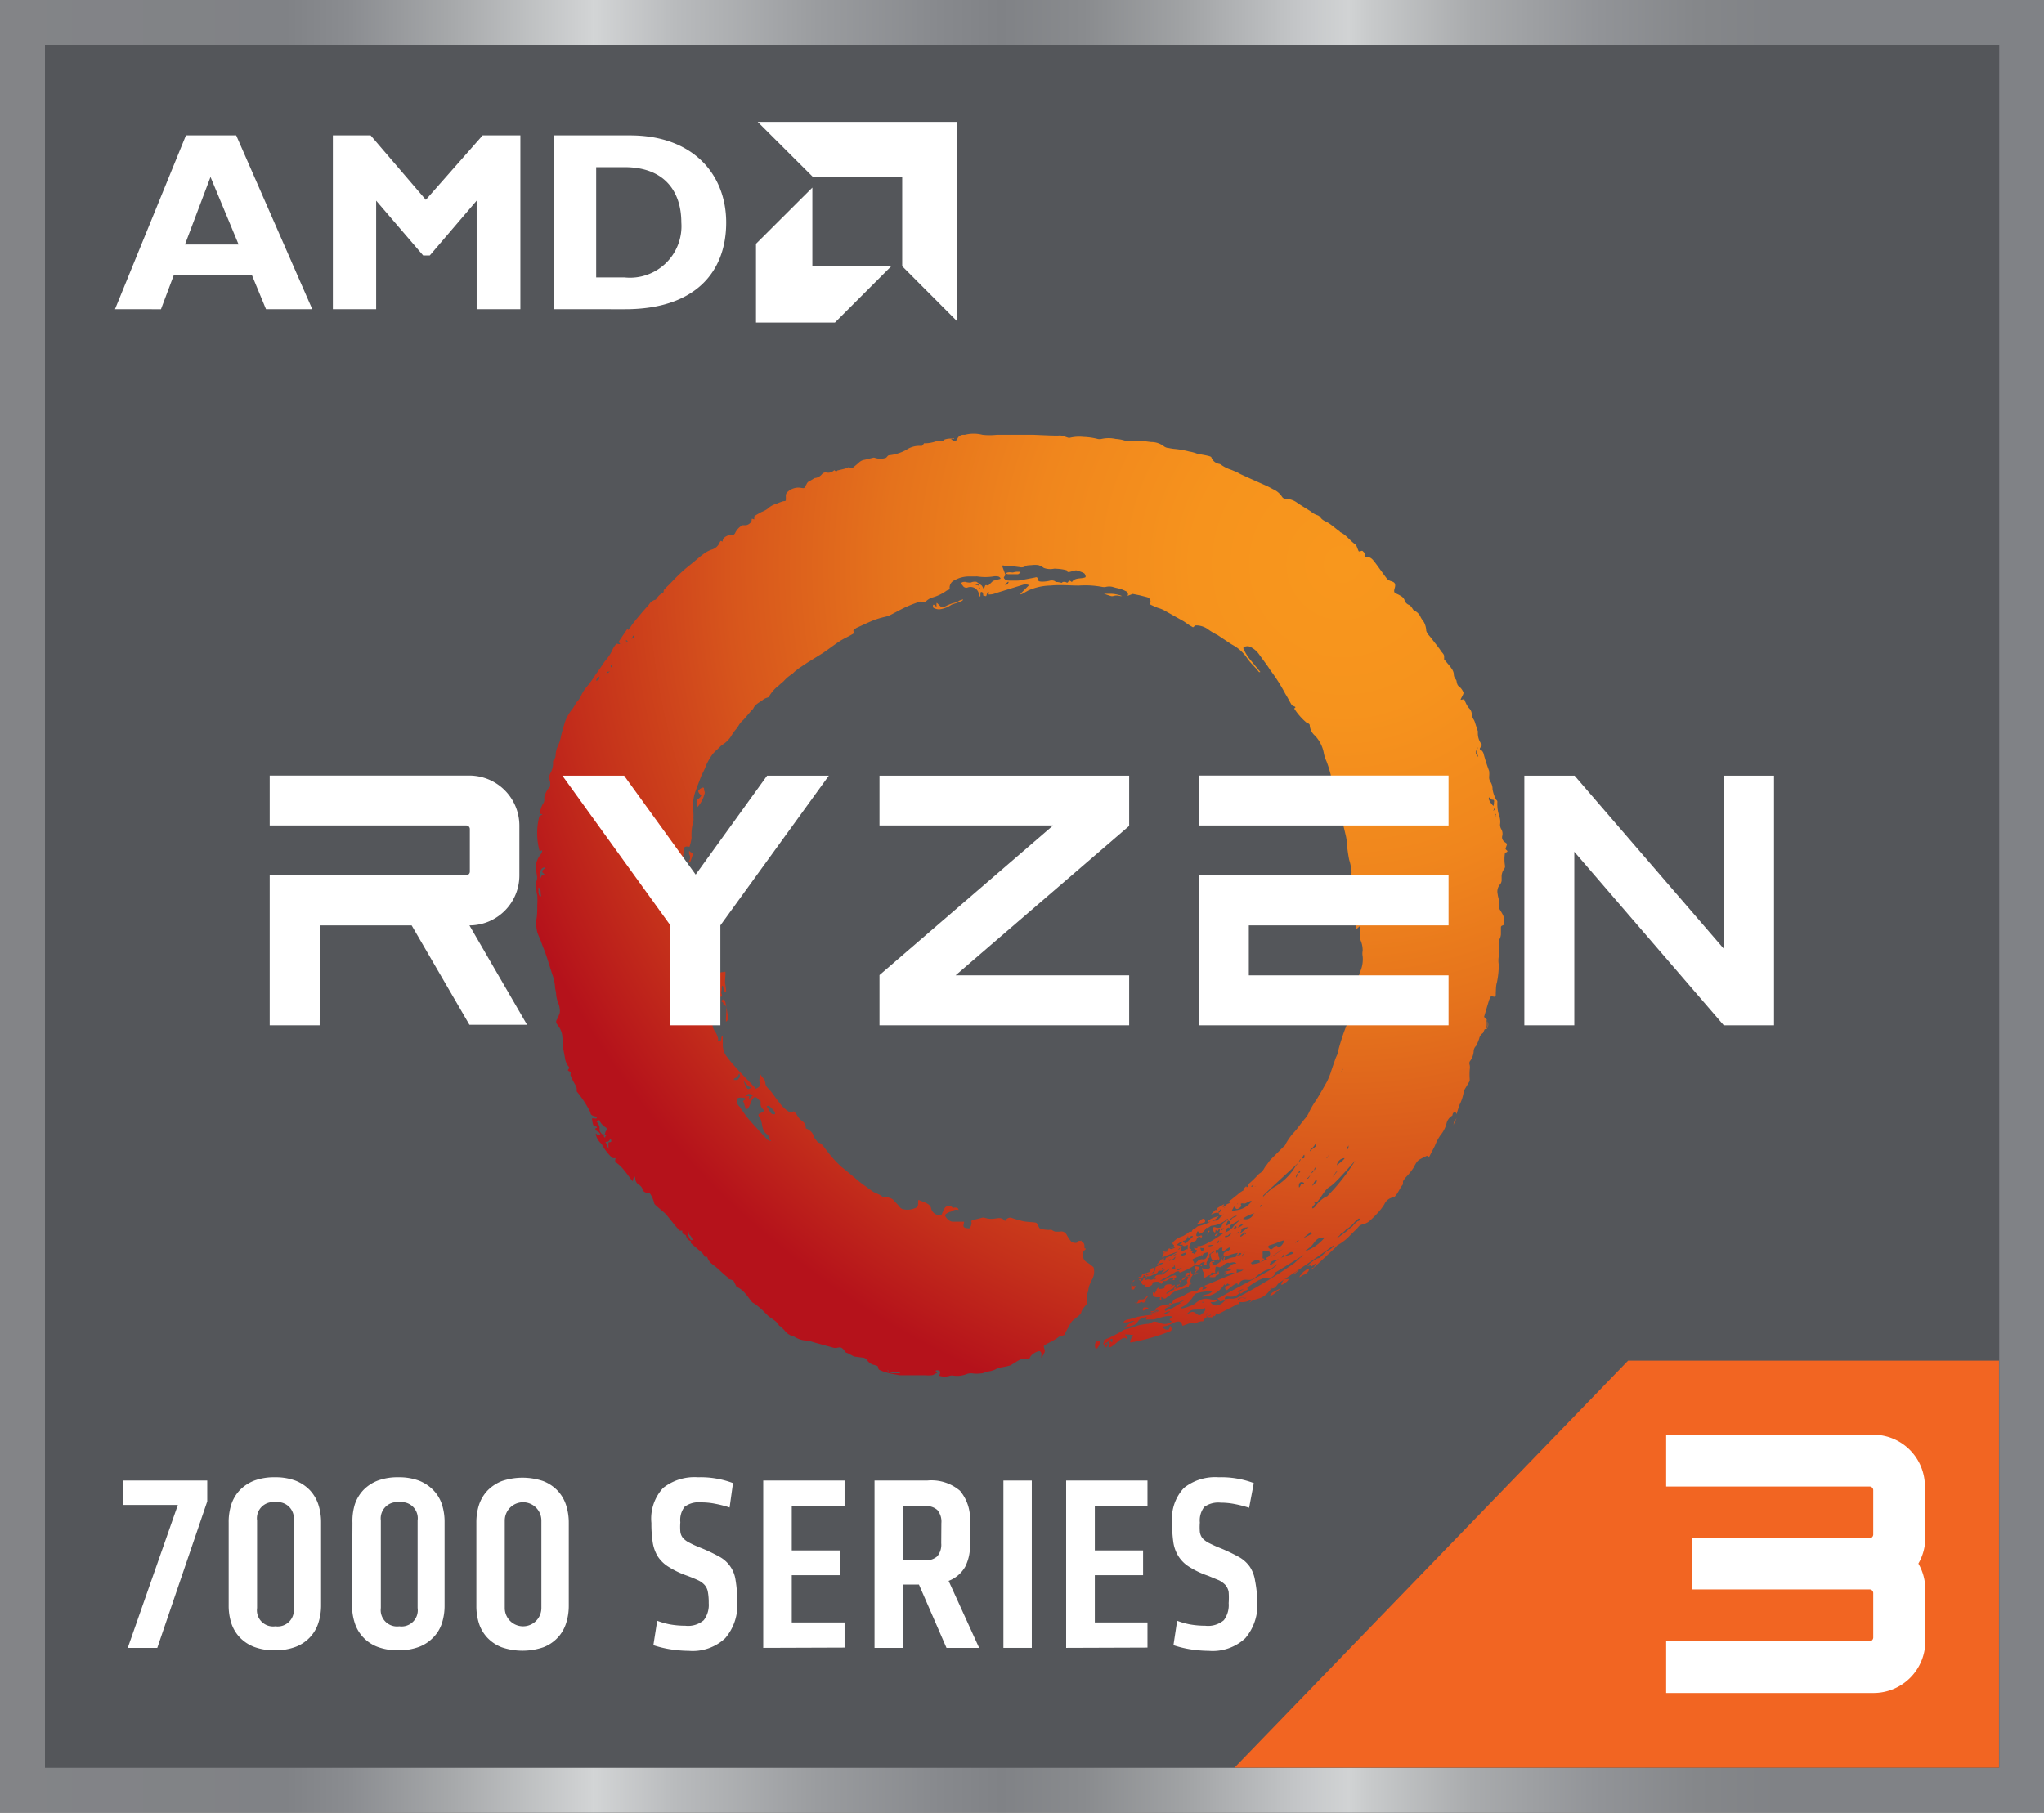<svg id="Layer_1" data-name="Layer 1" xmlns="http://www.w3.org/2000/svg" xmlns:xlink="http://www.w3.org/1999/xlink" viewBox="0 0 144 127.73"><rect x="0" y="0" width="144" height="127.73" fill="#333333" stroke="none"/><defs><style>.cls-1{fill:url(#New_Gradient_Swatch_1);}.cls-2{fill:#54565a;}.cls-3{fill:url(#radial-gradient);}.cls-4{fill:url(#radial-gradient-2);}.cls-5{fill:url(#radial-gradient-3);}.cls-6{fill:url(#radial-gradient-4);}.cls-7{fill:url(#radial-gradient-5);}.cls-8{fill:url(#radial-gradient-6);}.cls-9{fill:url(#radial-gradient-7);}.cls-10{fill:url(#radial-gradient-8);}.cls-11{fill:url(#radial-gradient-9);}.cls-12{fill:url(#radial-gradient-10);}.cls-13{fill:url(#radial-gradient-11);}.cls-14{fill:url(#radial-gradient-12);}.cls-15{fill:url(#radial-gradient-13);}.cls-16{fill:url(#radial-gradient-14);}.cls-17{fill:url(#radial-gradient-15);}.cls-18{fill:url(#radial-gradient-16);}.cls-19{fill:url(#radial-gradient-17);}.cls-20{fill:url(#radial-gradient-18);}.cls-21{fill:url(#radial-gradient-19);}.cls-22{fill:url(#radial-gradient-20);}.cls-23{fill:url(#radial-gradient-21);}.cls-24{fill:url(#radial-gradient-22);}.cls-25{fill:url(#radial-gradient-23);}.cls-26{fill:url(#radial-gradient-24);}.cls-27{fill:url(#radial-gradient-25);}.cls-28{fill:url(#radial-gradient-26);}.cls-29{fill:url(#radial-gradient-27);}.cls-30{fill:url(#radial-gradient-28);}.cls-31{fill:url(#radial-gradient-29);}.cls-32{fill:url(#radial-gradient-30);}.cls-33{fill:url(#radial-gradient-31);}.cls-34{fill:url(#radial-gradient-32);}.cls-35{fill:url(#radial-gradient-33);}.cls-36{fill:#fff;}.cls-37{fill:#f26522;}</style><linearGradient id="New_Gradient_Swatch_1" y1="63.86" x2="144" y2="63.86" gradientUnits="userSpaceOnUse"><stop offset="0" stop-color="#838487"/><stop offset="0.14" stop-color="#808286"/><stop offset="0.17" stop-color="#8a8c90"/><stop offset="0.22" stop-color="#a6a8aa"/><stop offset="0.29" stop-color="#d2d4d5"/><stop offset="0.29" stop-color="#d3d5d6"/><stop offset="0.33" stop-color="#b9bbbd"/><stop offset="0.4" stop-color="#9a9c9f"/><stop offset="0.46" stop-color="#87898d"/><stop offset="0.49" stop-color="#808286"/><stop offset="0.53" stop-color="#898b8e"/><stop offset="0.58" stop-color="#a1a3a5"/><stop offset="0.64" stop-color="#c7c9cb"/><stop offset="0.66" stop-color="#d1d3d4"/><stop offset="0.67" stop-color="#c8cacb"/><stop offset="0.72" stop-color="#a9abad"/><stop offset="0.78" stop-color="#929498"/><stop offset="0.83" stop-color="#85878a"/><stop offset="0.87" stop-color="#808286"/></linearGradient><radialGradient id="radial-gradient" cx="168.73" cy="70.8" r="117.22" gradientTransform="translate(0.08 0.11) scale(0.56)" gradientUnits="userSpaceOnUse"><stop offset="0" stop-color="#f8971d"/><stop offset="0.16" stop-color="#f6931d"/><stop offset="0.33" stop-color="#f0861d"/><stop offset="0.49" stop-color="#e5721c"/><stop offset="0.66" stop-color="#d7551c"/><stop offset="0.83" stop-color="#c4301b"/><stop offset="0.95" stop-color="#b5121b"/></radialGradient><radialGradient id="radial-gradient-2" cx="168.72" cy="70.8" r="117.21" xlink:href="#radial-gradient"/><radialGradient id="radial-gradient-3" cx="168.73" cy="70.8" r="117.23" xlink:href="#radial-gradient"/><radialGradient id="radial-gradient-4" cx="168.73" cy="70.8" r="117.22" xlink:href="#radial-gradient"/><radialGradient id="radial-gradient-5" cx="168.73" cy="70.8" r="117.23" xlink:href="#radial-gradient"/><radialGradient id="radial-gradient-6" cx="168.73" cy="70.8" r="117.22" xlink:href="#radial-gradient"/><radialGradient id="radial-gradient-7" cx="168.72" cy="70.81" r="117.21" xlink:href="#radial-gradient"/><radialGradient id="radial-gradient-8" cx="168.73" cy="70.81" r="117.21" xlink:href="#radial-gradient"/><radialGradient id="radial-gradient-9" cx="168.77" cy="70.85" r="117.17" xlink:href="#radial-gradient"/><radialGradient id="radial-gradient-10" cx="168.72" cy="70.82" r="117.2" xlink:href="#radial-gradient"/><radialGradient id="radial-gradient-11" cx="168.72" cy="70.79" r="117.23" xlink:href="#radial-gradient"/><radialGradient id="radial-gradient-12" cx="168.72" cy="70.78" r="117.24" xlink:href="#radial-gradient"/><radialGradient id="radial-gradient-13" cx="168.73" cy="70.8" r="117.23" xlink:href="#radial-gradient"/><radialGradient id="radial-gradient-14" cx="168.73" cy="70.82" r="117.19" xlink:href="#radial-gradient"/><radialGradient id="radial-gradient-15" cx="168.73" cy="70.78" r="117.24" xlink:href="#radial-gradient"/><radialGradient id="radial-gradient-16" cx="168.67" cy="70.74" r="117.27" xlink:href="#radial-gradient"/><radialGradient id="radial-gradient-17" cx="168.73" cy="70.8" r="117.22" xlink:href="#radial-gradient"/><radialGradient id="radial-gradient-18" cx="168.73" cy="70.77" r="117.26" xlink:href="#radial-gradient"/><radialGradient id="radial-gradient-19" cx="168.73" cy="70.77" r="117.26" xlink:href="#radial-gradient"/><radialGradient id="radial-gradient-20" cx="168.73" cy="70.8" r="117.22" xlink:href="#radial-gradient"/><radialGradient id="radial-gradient-21" cx="168.73" cy="70.8" r="117.22" xlink:href="#radial-gradient"/><radialGradient id="radial-gradient-22" cx="143.65" cy="158.78" r="0" xlink:href="#radial-gradient"/><radialGradient id="radial-gradient-23" cx="168.73" cy="70.79" r="117.23" xlink:href="#radial-gradient"/><radialGradient id="radial-gradient-24" cx="168.73" cy="70.84" r="117.17" xlink:href="#radial-gradient"/><radialGradient id="radial-gradient-25" cx="168.72" cy="70.83" r="117.18" xlink:href="#radial-gradient"/><radialGradient id="radial-gradient-26" cx="168.73" cy="70.78" r="117.25" xlink:href="#radial-gradient"/><radialGradient id="radial-gradient-27" cx="168.72" cy="70.83" r="117.19" xlink:href="#radial-gradient"/><radialGradient id="radial-gradient-28" cx="168.73" cy="70.8" r="117.22" xlink:href="#radial-gradient"/><radialGradient id="radial-gradient-29" cx="168.73" cy="70.87" r="117.13" xlink:href="#radial-gradient"/><radialGradient id="radial-gradient-30" cx="168.72" cy="70.75" r="117.28" xlink:href="#radial-gradient"/><radialGradient id="radial-gradient-31" cx="168.73" cy="70.8" r="117.23" xlink:href="#radial-gradient"/><radialGradient id="radial-gradient-32" cx="168.73" cy="70.78" r="117.24" xlink:href="#radial-gradient"/><radialGradient id="radial-gradient-33" cx="168.73" cy="70.81" r="117.21" xlink:href="#radial-gradient"/></defs><rect class="cls-1" width="144" height="127.73"/><rect class="cls-2" x="3.17" y="3.17" width="137.67" height="121.39"/><rect class="cls-2" x="3.17" y="3.17" width="137.67" height="121.39"/><path class="cls-3" d="M50.41,70.05s.18-.08.2,0,.06.21.21.18-.06-.25,0-.36,0-.45.09-.4,0,.32.17.43,0-.48,0-.72.07-.76,0-.71-.35,0-.36.11a1.77,1.77,0,0,0,0,.32,1.1,1.1,0,0,1-.28.83A.19.19,0,0,0,50.41,70.05Z"/><path class="cls-4" d="M67.35,42.45a2.89,2.89,0,0,0-.76.28.29.29,0,0,1-.33,0c-.09-.07-.29-.32-.28-.22a1.62,1.62,0,0,0,0,.22c0,.09-.17-.18-.23-.11s0,.16,0,.2a.75.75,0,0,0,.55.1,1.9,1.9,0,0,0,.72-.3c.08-.06.68-.19.8-.32s-.13,0-.2,0A1.54,1.54,0,0,1,67.35,42.45Z"/><path class="cls-5" d="M78.43,42a.79.79,0,0,1,.48,0,.76.76,0,0,0,.14,0,2.35,2.35,0,0,0-.77-.16c-.2,0-.59,0-.51,0l.49.16A.33.33,0,0,0,78.43,42Z"/><path class="cls-6" d="M48.55,60.75s.06,0,.07,0,.12-.32.18-.5-.13-.16-.2-.25-.06,0-.05,0a.55.55,0,0,0,0,.18.48.48,0,0,1,0,.49S48.48,60.75,48.55,60.75Z"/><path class="cls-7" d="M49.14,56.32c-.09,0,0,.33,0,.55a2.25,2.25,0,0,0,.46-.81c.11-.34,0-.22,0-.47s-.43.08-.41.17a.41.41,0,0,0,.19.25h0C49.47,56.09,49.21,56.3,49.14,56.32Z"/><path class="cls-8" d="M71.36,40.34c-.15,0-.32-.06-.51.06,0,0,.11.06.16.06l.72,0s.09-.06.14-.09,0-.05,0-.07A1.18,1.18,0,0,0,71.36,40.34Z"/><path class="cls-9" d="M51.14,72s0,0,0,0,.16-.1.15-.2c0-.28-.1-.7-.15-1s-.12-.43-.21-.36-.18.07-.13.11l.16.13s0,.08,0,.12.21,0,.21.22h0c0,.1,0,.21,0,.28C51.15,71.57,51.14,71.79,51.14,72Z"/><path class="cls-10" d="M84.09,87.92c-.08,0,.25,0,.28-.08S84.16,87.91,84.09,87.92Z"/><path class="cls-11" d="M84.09,88.22s0,0,0,0,0,0,0,0S84.1,88.15,84.09,88.22Z"/><path class="cls-12" d="M85.07,86.88c0,.31,0,.13.06,0s.09-.09.09-.13S85.07,86.7,85.07,86.88Z"/><path class="cls-13" d="M77.21,94.5s0,0,0,0,0,0,0,0a1.55,1.55,0,0,1-.07.23v0c0,.11,0,.65.33,0C77.65,94.29,77.41,94.63,77.21,94.5Z"/><path class="cls-14" d="M85.73,86.94c-.06,0-.12.07-.14.13s.12,0,.19-.09a.26.26,0,0,0,0-.14S85.79,86.88,85.73,86.94Z"/><path class="cls-15" d="M89.86,90.69c.21-.25.39-.48.15-.26-.7.6-1.27.61-2,1.35-.12.12.14-.09.2-.12.42-.21.77-.07,1.32-.82C89.58,90.76,89.73,90.83,89.86,90.69Z"/><path class="cls-16" d="M90.82,90.09c-.21.17-.29-.23-.55.39,0,.06,0,.13.34-.13C90.77,90.24,90.88,90,90.82,90.09Z"/><path class="cls-17" d="M80.55,92.17c-.1.12,0,.19,0,.19s.45-.18.34-.2S80.61,92.09,80.55,92.17Z"/><path class="cls-18" d="M81,92.19s0,0,0,0-.06,0-.06,0S81,92.2,81,92.19Z"/><path class="cls-19" d="M84.43,89.27s-.29-.08-.27,0,0,0,0,.06.07,0,.06,0a.1.1,0,0,0,0,.12c.07.14.16-.07.21-.06S84.46,89.27,84.43,89.27Z"/><path class="cls-20" d="M84.9,86.1c0-.08,0,0,0,0s0,0,0-.11a.13.13,0,0,0-.21-.08c-.07,0-.2.2-.32.29S84.87,86.18,84.9,86.1Z"/><path class="cls-21" d="M91.13,89.82a3.57,3.57,0,0,0,.37-.31l-.08,0C91.31,89.67,91.23,89.62,91.13,89.82Z"/><path class="cls-22" d="M81.63,90.74a2.12,2.12,0,0,0-.29.42s-.14-.26-.12.06.61.1.51.25-.06,0,0,.1.11.06.09,0,0-.19,0-.18l.12.08h0a.16.16,0,0,0,.21,0h0a.26.26,0,0,1,.12-.09l0,0a.78.78,0,0,0,.21-.17,2,2,0,0,1,.33-.23,4.36,4.36,0,0,1,.58-.19,1.21,1.21,0,0,1,.35-.09s0,0,0,0,0-.2.17-.25-.16-.09-.08-.2.13-.28,0-.24-.16,0-.09,0l.16,0a.41.41,0,0,0,.12-.17c0-.07-.08-.11-.1-.16s0-.11,0-.13-.1.15-.07.22a.21.21,0,0,1,0,.15s0,.06,0,.06h0c-.05,0-.06,0,0,0s0-.15,0-.12-.2.2-.2.07.11,0,.15-.16-.34-.11-.29.18-.48.28-.44.31.16.09.09.08,0,.26-.07.22c-.28-.2-.21.57-.45.14,0-.05.1,0,.12-.12s0,0-.1,0-.11.11-.19.12.22-.12,0-.2a.44.44,0,0,0-.43.13s0,.08,0,.12-.39.12-.43.06,0,0,.06-.08-.23.09-.2.18S81.77,90.63,81.63,90.74Zm.82-.23a.24.24,0,0,1-.15,0,.17.17,0,0,1-.09,0A1,1,0,0,1,82.45,90.51Zm.06.34c.18-.09.44-.16.53-.28a.49.49,0,0,0,.09-.15c.06-.13.1-.17.13-.23a.55.55,0,0,1,.13-.15c.07-.06.43-.18.34-.08s0,.12-.09.21.1.24,0,.29a1.46,1.46,0,0,1-.18.11c-.38.24-.45.06-1.23.58t-.09,0S82.28,91,82.51,90.85Z"/><path class="cls-23" d="M106.2,60c0-.08-.16-.13-.13-.22s.06-.16.09-.26-.14-.15-.21-.23a.38.38,0,0,1-.12-.37.63.63,0,0,0-.07-.5.58.58,0,0,1-.08-.33,1.17,1.17,0,0,0-.06-.59,2.73,2.73,0,0,1-.13-1c0-.09-.07-.12-.1-.18a2.18,2.18,0,0,1-.24-.72.91.91,0,0,0-.13-.48.6.6,0,0,1-.11-.39,1.75,1.75,0,0,0,0-.4,13,13,0,0,1-.4-1.25.55.55,0,0,0-.12-.19s-.18-.06-.13-.16.18-.2.12-.28a1.27,1.27,0,0,1-.26-.9c-.09-.28-.16-.48-.22-.68l-.05-.12a.93.93,0,0,1-.17-.49.61.61,0,0,0-.19-.36,1.6,1.6,0,0,1-.23-.38,1.89,1.89,0,0,1-.09-.21c0-.07-.17,0-.25,0s.22-.39.18-.51a1,1,0,0,0-.31-.43c-.18-.11-.15-.4-.21-.47a.59.59,0,0,1-.16-.43.83.83,0,0,0-.15-.35,2.15,2.15,0,0,0-.18-.24l-.3-.36s-.05,0-.05-.07l0-.21c0-.14-.17-.27-.25-.4a1.43,1.43,0,0,0-.14-.2c-.1-.14-.2-.26-.3-.39s-.25-.33-.39-.49a.87.87,0,0,1-.18-.31,1.4,1.4,0,0,0-.18-.64,2.11,2.11,0,0,1-.21-.31.88.88,0,0,0-.47-.48c-.09-.05-.18-.33-.37-.4a.52.52,0,0,1-.31-.36A.57.57,0,0,0,98.7,42a2.24,2.24,0,0,0-.41-.2c-.16-.15,0-.34,0-.55s-.14-.24-.25-.29a.66.66,0,0,1-.32-.17c-.28-.36-.54-.74-.81-1.1s-.37-.46-.72-.43c-.09,0,0-.19,0-.24L96,38.83c-.08-.06-.23.09-.29,0l-.09-.22a.61.61,0,0,0-.14-.25c-.38-.26-.64-.68-1.08-.87,0,0,0-.06-.09-.09-.22-.17-.43-.35-.66-.51s-.48-.2-.63-.44a.44.44,0,0,0-.22-.15,1.36,1.36,0,0,1-.45-.26c-.34-.22-.69-.42-1-.64a1.4,1.4,0,0,0-.79-.25.3.3,0,0,1-.23-.13,1.44,1.44,0,0,0-.63-.54c-.17-.09-.33-.18-.51-.26L88,33.69l-.59-.27c-.12-.06-.24-.14-.37-.19l-.29-.12a2.57,2.57,0,0,1-.74-.37.22.22,0,0,0-.11-.05.71.71,0,0,1-.56-.46c0-.1-.63-.18-1-.26a2.64,2.64,0,0,0-.55-.15,6.37,6.37,0,0,0-1-.18,3.4,3.4,0,0,1-.46-.07.59.59,0,0,1-.32-.11,1.45,1.45,0,0,0-.91-.31l-.72-.09a4.89,4.89,0,0,0-.54,0,1.54,1.54,0,0,0-.3,0c-.09,0-.19.05-.26,0a2.64,2.64,0,0,0-.68-.13,2.3,2.3,0,0,0-1,0,.62.62,0,0,1-.27,0,4.63,4.63,0,0,0-1-.14,2.8,2.8,0,0,0-1,.07c-.1,0-.49-.19-.7-.17s-.42,0-.64,0l-1.19-.05-1.11,0-1,0h-.47a4.5,4.5,0,0,1-1,0,2.52,2.52,0,0,0-1.25,0s0,0-.05,0a.46.46,0,0,0-.47.27,1.1,1.1,0,0,0-.09.14.33.33,0,0,1-.21,0s0,0-.11-.08.12,0,.17-.06-.08,0-.12,0a1.38,1.38,0,0,0-.54.06l-.16.13a1.47,1.47,0,0,0-.45,0,2.43,2.43,0,0,1-.75.14l-.1,0c0,.06-.11.12-.15.18s-.06,0-.09,0a1.64,1.64,0,0,0-1,.28,3.17,3.17,0,0,1-1.21.38c-.09,0-.14.12-.22.18a1.21,1.21,0,0,1-.79,0,.25.25,0,0,0-.14,0l-.58.14a.73.73,0,0,0-.36.16c-.12.12-.26.22-.42.36s-.26,0-.34,0a2,2,0,0,1-.28.11l-.5.12c-.05,0,0,.06-.11.05s-.1-.09-.14-.06a.59.59,0,0,1-.57.15.33.33,0,0,0-.27.11.75.75,0,0,1-.54.29,3.24,3.24,0,0,1-.33.2.38.38,0,0,0-.22.21,3,3,0,0,1-.16.26c0,.08-.28,0-.4,0a1.12,1.12,0,0,0-.76.28.37.37,0,0,0-.15.32,2.58,2.58,0,0,1,0,.29c0,.07-.12.06-.18.07a3.61,3.61,0,0,0-.46.17,1.6,1.6,0,0,0-.67.38,2,2,0,0,1-.41.21c-.17.1-.48.25-.5.32a1.16,1.16,0,0,0,0,.18c0,.06-.17-.08-.18,0s0,.16-.06.22a.57.57,0,0,1-.34.21c-.08,0-.19,0-.25,0a1.2,1.2,0,0,0-.52.55.27.27,0,0,1-.24.16,1.69,1.69,0,0,0-.24,0c-.19.09-.39.17-.4.42l0,0c0,.07-.12-.07-.16,0a.6.6,0,0,0-.06.11.85.85,0,0,1-.56.48,2.16,2.16,0,0,0-.61.34c-.23.17-.44.36-.67.55s-.52.41-.76.63-.62.59-.9.9a5.81,5.81,0,0,0-.43.43c0,.06,0,.18-.08.21-.34.16-.44.46-.5.47a.67.67,0,0,0-.43.3c-.19.23-.39.44-.58.67s-.33.39-.49.59-.22.31-.35.49-.06,0-.13,0l-.59.87c0,.06,0,.11.07.18s-.21,0-.25,0a1.67,1.67,0,0,0-.25.36,3.25,3.25,0,0,1-.58.89c-.21.31-.42.63-.65.94a7.79,7.79,0,0,1-.55.77,2.86,2.86,0,0,0-.44.65,1.5,1.5,0,0,1-.34.51c-.13.21-.21.37-.31.5a2.92,2.92,0,0,0-.59,1.18,6.7,6.7,0,0,0-.23.88,2.6,2.6,0,0,1-.16.47,1.73,1.73,0,0,0-.18.59c0,.49-.22.45-.19.58a1.42,1.42,0,0,1-.2.83.7.7,0,0,0,0,.6h0c0,.1,0,.2,0,.31a1.51,1.51,0,0,0-.42.81.51.51,0,0,1-.1.43,1.6,1.6,0,0,0-.2.64c0,.07.1.05.16.08s-.2.09-.21.16A4.72,4.72,0,0,0,38,59.92c0,.1.13,0,.18,0s0,.18-.07.26a1.73,1.73,0,0,0-.33.63,3.46,3.46,0,0,0,.05.91.71.71,0,0,1-.05.41.4.4,0,0,0,0,.24c0,.24,0,.48.07.72a5.48,5.48,0,0,1,0,.7c0,.35,0,.71-.07,1.06a2.67,2.67,0,0,0,0,.4,3.4,3.4,0,0,0,.07.44,3.82,3.82,0,0,0,.19.46c.09.23.17.48.27.72s.1.24.14.37c.16.46.3.93.45,1.4a3.15,3.15,0,0,1,.2.87c0,.18.08.37.08.56a2.2,2.2,0,0,0,.17.67,1.3,1.3,0,0,1,.08.34.82.82,0,0,1,0,.31,3.76,3.76,0,0,1-.2.46.26.26,0,0,0,0,.3l.11.16a1.39,1.39,0,0,1,.28.8,2.14,2.14,0,0,1,.06.71s0,0,0,.07l.12.64a1.22,1.22,0,0,0,.26.63.19.19,0,0,1,.05.11s-.11.1-.1.15.15.08.18.12,0,.16,0,.23a4.78,4.78,0,0,0,.32.64.63.63,0,0,1,.12.31c0,.06,0,.16,0,.19a7.73,7.73,0,0,1,.9,1.35.58.58,0,0,1,.08.21c0,.09.19.19.33.2s.14.18,0,.15-.25,0-.24,0,.05.49.15.52.24.06.21.12-.13,0-.11.12.24.18.27.23.11.14.07.15-.09.07-.2,0-.13-.16-.11,0a1.17,1.17,0,0,0,.41.65c.13.33.69,1,.8,1s.24,0,.2,0-.09.24,0,.3a2.6,2.6,0,0,1,.56.53c.34.41.63.87.63.78a.81.81,0,0,1,.12-.33.51.51,0,0,1,.06.15.51.51,0,0,0,.24.44.55.55,0,0,1,.28.37c.08.22.45.24.51.25a2,2,0,0,1,.3.69c0,.07.18.2.26.28l.34.29a2.73,2.73,0,0,1,.25.23l.47.58a6.4,6.4,0,0,0,.42.49s0,.06.07.06h.17s0,.19,0,.2.26.1.26.15.11.36.33.37l0,.15.68.59a1,1,0,0,1,.31.38s0,0,0,0l.17,0a.92.92,0,0,0,.31.48c.12.11.26.2.39.31l.4.37c.15.14.4.33.37.31s0,.09.09.11l.26.08c.05,0,.22.44.26.46a1.63,1.63,0,0,1,.36.22c.39.34.69.89.79.9a4.22,4.22,0,0,1,.81.67c.07.06.13.13.19.19.26.26.65.39.83.74a.36.36,0,0,0,.1.07,4.11,4.11,0,0,1,.3.29,1.08,1.08,0,0,0,.58.4.58.58,0,0,1,.18.08,1.7,1.7,0,0,0,.68.22c.28,0,.55.12.83.19l1.17.32a.61.61,0,0,0,.27,0c.27-.06.33,0,.5.2,0,.07.12.16.19.17s.44.24.51.25l.61.08a.38.38,0,0,1,.29.18.79.79,0,0,0,.53.34l.18.06c.06,0,.07.21.12.26a2.65,2.65,0,0,0,.59.22c.28.08.56.12.85.18h.17l1.1,0h.55a2.25,2.25,0,0,0,.45,0c.14,0,.28-.15.37-.14s0,0-.07-.13.28-.09.29,0c.05.27-.13.27-.07.3a1.28,1.28,0,0,0,.79,0,.58.58,0,0,1,.26,0,1.85,1.85,0,0,0,.47,0h0a2.22,2.22,0,0,0,.37-.09.9.9,0,0,1,.48-.07,2.18,2.18,0,0,0,.57,0c.18,0,.35-.1.53-.14a1.52,1.52,0,0,0,.65-.22.42.42,0,0,1,.17-.05,6.14,6.14,0,0,0,.76-.16,8.7,8.7,0,0,1,.75-.45c.17-.06.6,0,.58,0s.06-.17.11-.23a1.1,1.1,0,0,1,.45-.29c.17-.08.34,0,.26.39,0,.16.25-.32.26-.41s-.09-.28-.07-.37.55-.3.91-.54c0,0,.21-.16.21-.15a2.81,2.81,0,0,0,.31-.08l.06-.06,0-.06c.07-.14.36-.64.45-.8s.68-.49.7-.69.43-.62.43-.62a3.87,3.87,0,0,1,0-.72.94.94,0,0,0,.07-.28,1.41,1.41,0,0,1,.13-.42,1.55,1.55,0,0,1,.14-.29,1.14,1.14,0,0,0,.09-.84,3.25,3.25,0,0,0-.5-.37.53.53,0,0,1-.22-.61s0-.05,0-.08,0-.1.09-.14.07-.09.06-.13,0,0-.07,0l0,0c0-.07,0-.13,0-.16a.34.34,0,0,0-.15-.3s0,0,0,0a.07.07,0,0,1-.06-.07c0-.06,0,0-.07,0s-.08,0-.1,0,0,0,0,0a.15.15,0,0,0-.09.07.15.15,0,0,1-.13.07.49.49,0,0,1-.32-.08,2.56,2.56,0,0,1-.33-.48.42.42,0,0,0-.48-.23l-.2,0s0,0-.13,0a.9.9,0,0,1-.26-.13s0,0,0,0,0,0,0,0v0s-.06,0-.11,0a.68.68,0,0,1-.22,0,1.43,1.43,0,0,1-.53-.12s-.13-.3-.2-.36-.62-.06-.92-.12a7.47,7.47,0,0,1-.89-.26.45.45,0,0,0-.41.25c-.22-.32-.53-.19-.8-.17a1.4,1.4,0,0,1-.61-.06.39.39,0,0,0-.24,0c-.25.08-.79.16-.73.26s0,.18,0,.26a.67.67,0,0,1-.13.22s-.27,0-.37-.08,0-.28,0-.39l-.79,0c-.28,0-.57-.36-.54-.46s.14-.14.27-.21h0c.1-.06.1,0,.17-.06a.85.85,0,0,1,.19-.09.51.51,0,0,1,.31,0s0-.12-.1-.15a.36.36,0,0,0-.27,0A.89.89,0,0,1,67,85a.88.88,0,0,0-.24,0c-.23,0-.32.39-.44.62a.62.62,0,0,1-.73-.5c-.07-.34-.73-.47-.83-.55s-.07.21-.08.31a.28.28,0,0,1-.21.25,1.31,1.31,0,0,1-.85.08.4.4,0,0,1-.24-.16,3.08,3.08,0,0,0-.24-.27c-.08-.09-.17-.17-.24-.26a1,1,0,0,0-.54-.16.18.18,0,0,1-.16,0c-.22-.22-.54-.26-.79-.45s-.64-.45-.94-.7-.81-.69-1.21-1c-.19-.18-.38-.37-.56-.57s-.42-.51-.62-.77-.26-.33-.45-.35l-.27-.36a.85.85,0,0,0-.59-.64.19.19,0,0,1,0-.08.53.53,0,0,0-.26-.44,1.37,1.37,0,0,1-.39-.47,1.37,1.37,0,0,0-.2-.22c-.05,0-.19.12-.26.08a2.42,2.42,0,0,1-.73-.66c-.2-.24-.38-.51-.57-.76s-.23-.24-.33-.37a.54.54,0,0,1-.11-.26.58.58,0,0,0-.15-.36c-.08-.08-.13-.18-.21-.27s0,.11,0,.16a.54.54,0,0,0,0,.51c.06.07-.11.26-.27.32s-.09,0-.12-.08l-1.06-1.1c-.29-.31-.58-.63-.86-1a1.36,1.36,0,0,1-.33-.89v-.64c-.07,0-.07,0-.14.34,0,.11-.12,0-.18,0s0-.07,0-.09a1.46,1.46,0,0,0-.25-.59,1,1,0,0,1-.16-.44c-.11-.64-.2-1.28-.3-1.92a.34.34,0,0,1,0-.1,4.79,4.79,0,0,0,0-1.07c0-.5,0-1,.05-1.52,0-.08,0-.16,0-.24,0-.29,0-.58.07-.87a2.29,2.29,0,0,0,0-.25c0-.14-.21,0-.28,0s-.13-.23-.1-.37.09-.27.14-.4a.4.4,0,0,0,0-.38c-.08-.12-.16.07-.23.1l-.57.27a.47.47,0,0,1-.58-.15c0-.05-.09-.11-.11-.12-.12-.19,0-.62,0-.9a.74.74,0,0,1,.08-.28c.08-.2.18-.39.27-.59s.18-.21.1-.25a2.1,2.1,0,0,0-.3-.19.56.56,0,0,1-.37-.44,3.65,3.65,0,0,1-.08-.74,8.42,8.42,0,0,1,.09-1l.09-.8c0-.27.05-.34.23-.35s.17.07.19,0a3,3,0,0,0,.14-.61,3.69,3.69,0,0,1,.13-1.19.61.61,0,0,0,0-.19,2.41,2.41,0,0,0,0-.38A3.29,3.29,0,0,1,49,55.74l.38-1c.11-.26.26-.51.35-.77a4.1,4.1,0,0,1,.41-.74,2.08,2.08,0,0,1,.35-.38l.27-.26a.88.88,0,0,1,.15-.12,1.92,1.92,0,0,0,.66-.7,3.71,3.71,0,0,1,.23-.32,2.55,2.55,0,0,0,.21-.28,1.7,1.7,0,0,1,.38-.46L53,50a.16.16,0,0,0,.07-.07c.14-.34.49-.44.73-.66a1.6,1.6,0,0,1,.35-.14,2.61,2.61,0,0,1,.72-.83c.11-.11.23-.2.34-.3a2.55,2.55,0,0,1,.56-.48,1.9,1.9,0,0,0,.21-.19l.29-.23.6-.4L58,46c.39-.27.77-.56,1.16-.82.22-.14.45-.25.68-.37l.3-.17c.06,0-.06-.2,0-.25a1.59,1.59,0,0,1,.21-.15c.42-.19.83-.39,1.26-.56a6.61,6.61,0,0,1,.76-.22,1.86,1.86,0,0,0,.31-.1c.38-.19.74-.4,1.13-.58s.66-.27,1-.39c.12,0,.36.09.42,0s.25-.22.43-.28a3.19,3.19,0,0,0,1-.47c.07-.06.22-.08.24-.13a.18.18,0,0,0,0-.09.57.57,0,0,1,.36-.54,2.07,2.07,0,0,1,1-.26l.5,0a.34.34,0,0,1,.1,0,3.76,3.76,0,0,0,1.11,0,.93.93,0,0,1,.34,0c.07,0,.21.12.17.16s-.48.11-.55.18l-.32.31s-.18-.09-.21,0a1.68,1.68,0,0,1-.09.22c0,.07-.11-.21-.16-.24l-.35-.25a.68.68,0,0,0-.41.05A1.18,1.18,0,0,1,68,41c-.43,0-.23.2-.17.27a.28.28,0,0,0,.33.13.6.6,0,0,1,.81.49.4.4,0,0,0,.07.15c.06.06,0-.32.08-.33.21,0,.1.27.18.27s.16.06.19,0a1.69,1.69,0,0,1,.1-.27c0-.05,0,0,.05,0s0,.18,0,.18a1.19,1.19,0,0,0,.53-.1l1.43-.44.55-.17c.1,0,.38,0,.31.09l-.56.56s0,.07,0,.06l.13-.05.41-.23a4,4,0,0,1,1.57-.35c.67-.07,1.35,0,2,0a6.76,6.76,0,0,1,.9,0,6.59,6.59,0,0,1,.76.1.82.82,0,0,0,.22,0,1,1,0,0,1,.51,0c.18.06.36.09.54.14a2.54,2.54,0,0,1,.38.16.22.22,0,0,1,.11.33l.37-.14s0,0,0,0l.5.1.51.13a.35.35,0,0,1,.25.28s-.08.17-.05.2,0,0,.05.05l.26.12.24.1A2.18,2.18,0,0,1,82,43l1.39.78.41.28.24.14c.06,0,.13-.13.21-.13a1.45,1.45,0,0,1,.93.33,5,5,0,0,0,.6.35l.72.48a4,4,0,0,0,.38.24,2.88,2.88,0,0,1,1,.94c.24.34.56.61.81.94a.1.1,0,0,0,.1,0s-.05-.06-.08-.09l-.57-.7a3.25,3.25,0,0,1-.55-.88c0-.1.26-.19.46-.11a1.6,1.6,0,0,1,.68.58l.57.78.19.29.06.08a11.81,11.81,0,0,1,1,1.59c.13.2.24.42.36.63s.09.18.28.26-.07.13,0,.17a4.39,4.39,0,0,0,.89,1c.06,0,.19.07.19.15a1.06,1.06,0,0,0,.37.74,2.42,2.42,0,0,1,.62,1.21,2.39,2.39,0,0,0,.19.59A8.33,8.33,0,0,1,93.84,55a.53.53,0,0,0,.14.28.69.69,0,0,1,.1.17l.2.45s0,.08,0,.12a8.58,8.58,0,0,0,.18.85A2.76,2.76,0,0,1,94.64,58a.47.47,0,0,0,0,.17l.18.75a3.33,3.33,0,0,1,.07.54,10.6,10.6,0,0,0,.16,1.13,3.8,3.8,0,0,1,.17.88.47.47,0,0,0,0,.17c.09.25.17.5.26.76s.16.29.12.35a.82.82,0,0,0,0,.67s.1.08.1.14-.08.07-.08.12a2.61,2.61,0,0,1,.06.27.41.41,0,0,1,0,.22,1.94,1.94,0,0,0-.14,1c0,.08,0,.16,0,.27s.32-.28.31-.19a2.53,2.53,0,0,0,0,1A1.83,1.83,0,0,1,96,67a1,1,0,0,0,0,.39,2.16,2.16,0,0,1-.17,1.07,4.28,4.28,0,0,0-.14.43c0,.13,0,.26,0,.39a2.8,2.8,0,0,1-.07.91c-.28.73-.52,1.47-.81,2.2a14.28,14.28,0,0,0-.54,1.68c0,.18-.13.36-.19.54s-.23.64-.34,1a6.32,6.32,0,0,1-.25.6c-.24.43-.49.87-.75,1.29a6.09,6.09,0,0,0-.51.86,1.68,1.68,0,0,1-.27.44c-.31.35-.55.75-.88,1.08a4.63,4.63,0,0,0-.52.76s0,.07-.07.1l-1,1a1.71,1.71,0,0,0-.11.14,3.58,3.58,0,0,1-.24.33c-.06.08-.18.35-.36.45a1,1,0,0,0-.19.17,7.85,7.85,0,0,1-.68.65s0,0,0,.05.06.17,0,.13-.12,0-.11,0,0-.1,0-.08l-.17.17c-.07.06-.07.06,0,.08s-.18.13-.11.1,0,0,0,0l-.2.13a3.88,3.88,0,0,1-.31.26l-.41.33s-.23.08-.14.07.28-.11.21,0-.21.1-.26.16-.15.12-.24.18.12-.23.06-.2-.4.22-.45.26,0,.15,0,.15-.1,0-.17,0l-.18.19c-.37.35.42-.26.48.14,0,.1.38-.07.27,0s-.33.31-.42.41,0,0-.1,0-.4.08-.2,0a1,1,0,0,0,.39-.31s-.68.16-.77.4c0,.08.23-.07.18,0a3.68,3.68,0,0,1-.81.3c-.11,0-.2.15-.28.17a.29.29,0,0,0-.2.19c0,.08-.14,0-.22.07s-.12.11-.2.15h0l-.18.11-.16.06a1.44,1.44,0,0,0-.52.33c-.28.26.25.23-.09.4l-.27.14a.62.62,0,0,0-.19.14s.07,0,.14,0,.1,0,.07,0-.17.06-.26.09-.12.07-.17.23a.43.43,0,0,1-.07.14c-.05,0,1.2-.47,1.13-.42a5.09,5.09,0,0,1-.79.42c-.1-.05-.1.41-.22.14,0,0,.1-.14,0-.07s-.14,0-.24.15-.38.42-.17.27.51-.15.38-.08-.41.19-.5.24,0,.46-.29.44c0,0,0,0,0,0a1,1,0,0,1-.32.13c.08-.09.24-.08.35-.16s.1-.14.13-.23.07-.13,0-.13l-.22.08c-.06,0,0,.17-.09.22s-.39.11-.49.16-.07.17-.12.2a.19.19,0,0,1-.09,0l-.08,0s0,.08.05.09a.79.79,0,0,0,.23-.07c.09,0,0-.16.12-.15a.22.22,0,0,1,.13.17c0,.08-.09,0-.22.06s-.16,0-.21.06-.09-.06-.09,0,.16.16.12.12-.07-.11,0,0,.1.34.29.27-.06.07,0,.1a.46.46,0,0,0,.55-.13c0-.06,0-.08-.09-.09a1.09,1.09,0,0,1,.47-.09c.16,0,.22.18.24.15l.13-.08s-.09-.15.07-.12.26-.1.41-.17.29-.07.25,0,0,.07-.11.1-.17,0-.13,0,.33,0,.32,0c-.07-.24.11-.06.11-.25s-.49,0-.8.23a1.52,1.52,0,0,1-.2.06s0,0,0,0-.11,0-.13,0,1-.53,1.06-.59a.36.36,0,0,1,.28-.06s0,0,0,0,0,.08.08.08a5.87,5.87,0,0,0,1-.5s0-.27-.14-.35.48-.29.54-.3.11-.09.13-.14,0-.12,0,.07.06-.13.15-.14.32-.13.27,0-.07.47-.38.43-.47.29-.52.32,0,.07,0,.11.2-.14.36,0,.13,0,.1,0-.1-.07-.13-.08.2-.18.31-.15-.12.18,0,.21.17,0,.16-.1a.25.25,0,0,1,.05-.19c.06-.08.07-.07.07-.12s0,0,0-.11.05.13.08,0,0-.21,0-.24,0,0,0,0,.35-.27.33-.21c-.06.21-.36,0-.2.46s.46-.05.47.12.1,0,.11-.07a.22.22,0,0,0-.07-.16s0-.1,0-.16-.12-.23-.13-.16,0,0,0,.11-.15-.27,0-.24.14-.12.26-.15.17,0,.16,0a.22.22,0,0,0,0,.21c.07.12.56-.42.52-.16s-.44.17-.45.41.15,0,.24,0-.17,0-.16.18-.07.35-.15.26,0-.38,0-.26-.11.13-.07.24-.26.13-.18.14.17,0,.1,0-.47.29-.56.2,0,0,0-.09,0-.07-.1,0-.07,0,0,0,.08-.06.06-.13-.25,0-.13.38c0,.07-.31.22-.49.08s0,.22,0,.23.06.06.06.07,0,.11,0,.1.08,0,.06,0-.06,0-.06.07,0,.2.09.16.24-.19.36-.15,0,0,0-.06.09-.14.13-.14.09-.13.08-.08-.06.08,0,.09.15.05.14,0a.4.4,0,0,1,0-.21c0-.13,0-.28.21-.19s.27-.15.29,0,0,.15,0,0,.37-.34.44-.29.33-.11.49,0-.12,0-.25.12-.46.33-.38.3.32,0,.3.07-.61.15-.45.16.32,0,.23,0-.29.21-.25.2a2.59,2.59,0,0,1,.51-.16c.09,0,.24.05.24.08s.11,0,.12-.11,0-.15,0-.18.57.13.81-.2l.11-.17c0-.1.69-.58.71-.17,0,.07.42-.24.32-.24s-.13,0-.12-.14,0-.28,0-.33.39-.15.49,0,0,.33-.19.39a.09.09,0,0,0-.08.1s.11,0,.16,0L90.4,88a6.65,6.65,0,0,1-1.75,1,1.7,1.7,0,0,1-.5.09c-.05,0,.11,0,0-.06s-.17,0-.29.16-.13.16-.13.15-.22.24-.32.25c-.87.29-1.7.67-2.54,1,0,0,0,.1.07.1s.09,0,.08,0c-.06.19-.3.17-.33.19s.06-.1.07-.18,0,0-.08,0l-.12.05s-.09.08-.15.14l0,0c-.1.11-.18.07-.31.08a2.14,2.14,0,0,0-.63.28,1.53,1.53,0,0,1-.4.18h0l-.23.08a.43.43,0,0,0-.27.38s.33-.11.41-.11.15-.07.24-.1.25,0,.19,0-.38.13-.3.14.19,0,.14,0-.31.14-.36.18-.48.33-.67.24c0,0-.31.11-.17,0s.52-.19.41-.21a6.48,6.48,0,0,1-.82.15s.06,0,.17,0a5,5,0,0,0,.66-.2c.07,0,.08,0,.07,0l0,0s0,0,0-.06-.15-.19-.17,0a1.61,1.61,0,0,0-1,.33s.12,0,0,.1-.39,0-.29.11.48-.21.47-.18c-.15.48-.14,0-.39.36,0,0-.74.09-1,.15a5.88,5.88,0,0,1-.64.18.64.64,0,0,0-.29.1s-.1.09-.07.11.35,0,.52-.07.3,0,.22,0-.28.1-.45.25-.15.11-.24.19.27,0,.33-.07l.2-.06a.73.73,0,0,0,.33-.17l.15-.2c.09-.13.31-.17.39-.2h0a.12.12,0,0,1,.19,0s-.09.11-.06.13,0,0,.1,0,.28,0,.44,0c.43-.1.92-.33,1.28-.21.11,0-.14.15-.15.21s.1.1.15.15c-.62.38-.83,0-1.25,0a2.08,2.08,0,0,0-.4.16l-.07,0c-.1,0-.5.07-.65.11h0a8.63,8.63,0,0,1-1,.3,8.34,8.34,0,0,1-1.46.74c-.07,0,.12,0,.11,0-.25.37,0,.29,0,.43s.08.06.14,0,.05-.24,0-.2l-.07.09c-.06.05,0,0-.06,0s0,0,0-.06.08-.06.15-.12l.13-.09c.12-.12.28-.26.24,0s-.11-.07-.13,0-.09,0-.1.08-.06.23,0,.19.09-.16.08-.11-.11.31-.06.3c.35-.06.89-.87,1.17-.62.1.09.12-.13.1-.15s-.1-.07-.18-.12.64,0,.59.05a.3.3,0,0,0-.08.08c-.11.19-.2.44-.09.41a14.13,14.13,0,0,0,2.79-.8c.17-.08,0-.39,0-.38l-.1.23c-.08.13-.4,0-.43-.11s.23-.07.36-.14c.42-.2.9-.51,1,0,0,.11.74-.36.88-.09,0,0,0-.09.4-.19a.32.32,0,0,1,.17,0s.07-.09.1-.16.15-.08.16-.14a2.28,2.28,0,0,1,0-.24c0-.07.15,0,.09,0s-.09.1-.08.13,0,.05,0,.07.19-.11.32-.15a.22.22,0,0,1-.15.09c-.05,0-.2.13-.1.11s.15,0,.27,0,.05-.08.11-.11.09.1.17-.05l.1-.18s.06.12.11.09l.14-.06.64-.33.18-.09.37-.2s.06,0,.09,0a.44.44,0,0,1,.08-.15,1.25,1.25,0,0,0,.69-.11.29.29,0,0,1,.14,0c.06,0,.18-.1.45-.27,1.08-.69,3.79-2.48,5.38-3.65a.83.83,0,0,1-.45.4c-.2.09-.54.55-.66.54s-.47.24-.75.51c-.07.07.1,0,.19,0s0,.11.07.07.31-.25.28-.18a.85.85,0,0,1-.11.23c-.05.06-.16.06-.16.11s0,.11,0,.07l1.66-1.55c.08-.08.11-.17.24-.22a3.67,3.67,0,0,0,.8-.64l.33-.33a2.2,2.2,0,0,0,.26-.27.5.5,0,0,1,.29-.18,1.32,1.32,0,0,0,.45-.2,8.08,8.08,0,0,0,.66-.65,3.87,3.87,0,0,0,.43-.57.82.82,0,0,1,.67-.49c.1,0,.05,0,.07-.06.25-.26.35-.61.57-.85,0,0,0-.16,0-.2S99,83,99,83a4.27,4.27,0,0,0,.62-.77,1.91,1.91,0,0,1,.15-.28.85.85,0,0,1,.2-.22c.16-.1.33-.17.5-.26s.18.15.19.1l.43-.83a3.36,3.36,0,0,1,.38-.73,2.16,2.16,0,0,0,.44-.85.84.84,0,0,1,.38-.53c.07,0,0-.27.23-.25a.18.18,0,0,1,.11.16s0,.17,0,0,.13-.47.19-.68a3,3,0,0,0,.31-1l.41-.69s0-.08,0-.13a4.71,4.71,0,0,1,0-.65,1,1,0,0,0,0-.34.34.34,0,0,1,0-.25,1.29,1.29,0,0,0,.28-.71.54.54,0,0,1,.18-.4,4.3,4.3,0,0,0,.21-.51.6.6,0,0,1,.27-.39s.07-.16.1-.23.14,0,.21-.11a.61.61,0,0,0-.1-.66s-.14-.1-.13-.16l.34-1.14a1.45,1.45,0,0,1,.12-.25c0-.07.2,0,.29,0s.06-.22.07-.32,0-.47.08-.7a6.34,6.34,0,0,0,.13-1.23,1.72,1.72,0,0,1,0-.6,2.17,2.17,0,0,0,0-.84.67.67,0,0,1,.08-.42,1,1,0,0,0,.07-.28c0-.18,0-.35,0-.5s.17-.12.19-.18c.17-.48-.12-.81-.3-1.13,0-.09,0-.3,0-.43s-.1-.4-.12-.61a.76.76,0,0,1,.18-.69.51.51,0,0,0,.1-.25c0-.08,0-.16,0-.25a.89.89,0,0,1,.18-.58.31.31,0,0,0,.06-.21,2.7,2.7,0,0,1,0-.94A.22.22,0,0,0,106.2,60ZM37.93,62.88a1.41,1.41,0,0,0,0-.25c0-.22.11.06.14.09s0,.28.06.44C37.91,63.11,38,63,37.93,62.88Zm.29-1.41a.32.32,0,0,0,.13.11c0,.07-.09.06-.16.1s-.17.45-.17.11.08-.65.33-.66S38.1,61.29,38.22,61.47Zm4.5-14a.64.64,0,0,1,.08-.14h.1C43.13,47.24,42.66,47.54,42.72,47.42Zm-.71.5a.2.2,0,0,1,.1-.19s.14-.15.12-.08,0,.2-.13.24S42,48,42,47.92Zm.23,31.76c0-.09,0-.23,0-.3A1,1,0,0,0,42,79c.13,0,.21-.15.25,0a1.19,1.19,0,0,0,.43.45c.08.05.08.16,0,.27s0,.17-.13.22S42.32,79.82,42.24,79.68Zm.4.4s0,.07-.07,0,0-.14,0-.17,0-.09.07,0S42.72,80.05,42.64,80.08Zm.23.43a1.38,1.38,0,0,0,0,.25s0,.13,0,.16-.13-.38-.2-.46.16,0,.25-.14.1-.16.14,0S42.88,80.47,42.87,80.51ZM43.05,47c-.07-.06,0-.1.05-.18s0,.1,0,.12S43.17,47.17,43.05,47Zm1.08-1.83s-.08,0-.07,0,.08-.11.14,0S44.18,45.21,44.13,45.2Zm.35-.2c-.09,0,.06,0,.08-.07s.06-.16.08-.08S44.62,45,44.48,45ZM62.59,96.6a.11.11,0,0,0,.1.1,1.84,1.84,0,0,0,.28,0c.1,0,.19,0,.24,0a.42.42,0,0,0,.2,0c.07,0-.07.09-.13.07a3.79,3.79,0,0,0-.39,0,.71.71,0,0,1-.28-.1.27.27,0,0,1-.09-.15S62.58,96.56,62.59,96.6ZM54.26,78a2.05,2.05,0,0,1,.34.38s0,.1,0,.13a.29.29,0,0,1-.15,0c-.18,0-.25-.32-.39-.47S54.2,77.89,54.26,78ZM53,77.22c-.09.07-.15.18-.23.23s0,0,0-.07.05-.1,0-.13-.23,0-.2,0c.1-.21.24-.22.54,0C53.16,77.23,53,77.18,53,77.22Zm-.13-.62c.14,0,0,.09-.13.14s-.32-.44-.34-.54S52.66,76.56,52.84,76.6Zm-.32.8c.1,0-.26.18-.2.22s.09.23.13.35.11.22.16.18c.22-.2.23-.51.4-.73s.3-.06.46.13c0,0,.12.07.09.11a.55.55,0,0,0,.2.54c.16.15-.4.25-.36.37s0,.1.06.14c.27.34.12.88.47,1.16.13.11.26.21.25.36s.21.12.09.16a.41.41,0,0,1-.32-.17c-.42-.45-.84-.9-1.24-1.36-.21-.24-.38-.52-.57-.78,0-.06-.09-.1-.13-.16a.48.48,0,0,1-.1-.48C51.94,77.34,52.27,77.31,52.52,77.4Zm-.6-1.52.13-.25c.09.22.08.24-.12.47h-.26C51.69,75.93,51.85,76,51.92,75.88ZM48.44,86.77s0,0,.05,0,0,.19.1.26.21.3.2.36l-.1,0C48.57,87.36,48.43,86.87,48.44,86.77ZM68.86,41.23c-.16,0-.15-.07-.08-.08s0-.08.06,0,.16,0,.17.09S68.88,41.23,68.86,41.23Zm.18.26c-.05,0-.08,0-.05,0a.31.31,0,0,0,.05-.13s0,.08,0,.11S69.09,41.48,69,41.49Zm1.8-.27c-.06,0,0,0,0-.07L71,41s.05,0,.06,0S71,41.21,70.84,41.22Zm5.6-.53c-.32.11-.68,0-.91.3,0,.07-.12-.08-.18-.07s-.08.07-.13.12S75.11,41,75,41s-.13,0-.2.07,0,0,0,0-.35-.09-.4-.05l0,0s-.1-.09-.16-.1a.49.49,0,0,0-.29,0c-.26.07-.75.1-.79,0s0-.18-.11-.23-.07,0-.11,0l-.9.17a1.49,1.49,0,0,1-.36.05h-.52c-.17,0-.35,0-.44-.2,0-.08.13-.16.1-.24s-.12-.32-.19-.51.11-.09.21-.08.22,0,.34,0l.64.08a.54.54,0,0,0,.44-.07c.05-.06.29-.06.42-.07a1.89,1.89,0,0,1,.47,0,1.31,1.31,0,0,1,.39.2,1.3,1.3,0,0,0,.68.06.65.65,0,0,1,.24,0,3,3,0,0,1,.7.11s0,.13.14.12.43-.15.57-.11.51.16.55.24S76.53,40.66,76.44,40.69ZM86,85.35s0,0-.07.06-.1.1-.08,0,.09-.11.15-.21S86.07,85.28,86,85.35ZM82.43,88s-.05,0-.09,0-.06.14-.13.18l-.28.13c-.06,0,0-.05,0-.1s.1,0,.16,0a.45.45,0,0,0,.15-.13s.11-.07.13-.09,0,0-.08,0,.45-.09.53-.12S82.54,88.09,82.43,88Zm-1.88,1.78s-.06,0-.09,0,.13,0,.16,0S80.57,89.81,80.55,89.81Zm0,.33c0,.12-.21.23-.17.17s0-.16,0-.15S80.58,90,80.56,90.14Zm1.85-1.37c.07,0,.12,0,.11,0s-.09.19-.18.06S82.36,88.78,82.41,88.77Zm-.48.58s0,.07-.06.07S81.91,89.3,81.93,89.35Zm-.46.12s.06,0,.06,0,0,0-.1,0S81.44,89.48,81.47,89.47Zm-.57.33c.12,0,.24,0,.12,0s-.19.12-.24.07,0,0,0-.09S80.85,89.8,80.9,89.8Zm.52.33s-.07.09-.12.08.12-.12.15-.18,0,0,0,0S81.45,90.1,81.42,90.13Zm1-.67a3.11,3.11,0,0,1-.54.39c-.09,0-.34,0-.42.06s-.12.2-.24.27-.22,0-.33,0-.29.13-.2,0,.12-.14.11-.16,0-.07,0-.06a.53.53,0,0,0,.41-.09s.25-.09.32-.14,0-.09.13-.14.1,0,.14,0,.1-.09.15-.08c.23,0,.09,0,0,.1s-.18.18,0,.1a2.68,2.68,0,0,0,.45-.3C82.38,89.39,82.42,89.39,82.38,89.46Zm.38,0c-.09,0-.15,0-.25,0,0-.23.19-.06.17-.26,0,0-.17,0-.24,0s-.08,0-.12,0,.09,0,.12,0,.2-.2.32.1c0,0-.1,0-.06,0S82.85,89.37,82.76,89.41Zm0-.79c-.07.2-.36.22-.26.13s.1,0,.15-.08S82.83,88.51,82.8,88.62Zm0-.2a.16.16,0,0,1-.13,0s.15-.06.18-.08S82.87,88.4,82.81,88.42Zm5.5-4.9s0,.08,0,.08,0,0-.11,0S88.27,83.5,88.31,83.52Zm-1,1.25s0,0-.06,0,0,.06-.07.07S87.25,84.77,87.29,84.77Zm-.4.35c0-.08.07-.18.16,0s.39-.1.4-.16-.08-.14,0-.17.13,0,.23,0,.6-.33.46-.11a1.53,1.53,0,0,1-.87.55s-.35.07-.44.07S86.85,85.2,86.89,85.12Zm.32,1.35c.08-.09.26-.3.49-.25.08,0-.09,0-.2.11S87.15,86.53,87.21,86.47Zm.1.36s-.06,0-.1,0-.08.16-.07.07S87.35,86.74,87.31,86.83Zm-.43-.4c-.26.33-.31,0-.2-.11l.81-.46A4.6,4.6,0,0,0,86.88,86.43Zm.24,0c0,.14-.14.1-.21.13C87,86.45,87,86.34,87.12,86.45Zm-.37-.61c.2-.14.23-.18.36-.16s-.27.1-.33.21S86.53,86,86.75,85.84Zm-.21.17c0,.07.12,0,.13.08s-.06.16-.22.26S86.53,85.93,86.54,86Zm-.28-.94s0,0,.06,0,0,0,0,0S86.19,85.15,86.26,85.07Zm-3,4.35c-.11,0-.22.12-.31.09s.06-.06.14-.12S83.34,89.4,83.24,89.42ZM83.05,88s.1-.1.09-.06-.06.13-.13.12S83,88.08,83.05,88Zm.2.45c-.19,0,0-.09.18-.15s.15-.09.14,0S83.53,88.44,83.25,88.49Zm.37-.43c-.09,0-.24.15-.38.14s0-.13,0-.18-.07,0-.06-.06.26,0,.12-.09l-.37-.09c-.12,0,.37-.32.39-.24s-.31.21-.21.21.28,0,.26,0-.14,0,0,.08.34-.16.31,0S83.72,88,83.62,88.06Zm-.05-.43c0,.16-.31-.16-.2-.16a.27.27,0,0,0,.22-.12c.07-.09.1-.25.11-.21s0,.19.07.13a.26.26,0,0,1,.25-.13C84.14,87.16,83.59,87.47,83.57,87.63Zm1.25.37c0,.08-.11.34-.21.13s0-.15.08-.14S84.84,87.91,84.82,88Zm.77-.26c-.08,0-.31.18-.45.11S85.67,87.69,85.59,87.74Zm.27-.17a.16.16,0,0,1-.12.08c-.11,0,.07-.13.1-.19S85.89,87.51,85.86,87.57Zm.2-.11c0,.05-.06.15-.08.06S86.09,87.42,86.06,87.46Zm.14-.53a8.25,8.25,0,0,1-1.33.81l-.28.1c-.06,0-.12,0-.17,0s0,.2-.18.16-.11.07,0,.11.08,0,.08.08-.13.09-.12.22-.07-.08-.18-.07,0-.05,0-.12-.17,0-.17,0,.09-.1.06-.15-.09,0-.12-.08a.46.46,0,0,1,.13-.38c.1-.09.33-.07.37-.21s.17-.28.29-.18.15-.19,0-.11-.33.07-.3-.06.1-.41.18-.11c0,.09.23,0,.38-.17s.11-.23.2-.2.23-.18.38-.16a2,2,0,0,0,1-.44s.08-.11.08,0-.39.16-.42.44c0,.11-.22.21-.45.12s-.2.19-.15.26.14.19.15,0,.06,0,.11,0,.05,0,.1-.08.14-.09.07.13S86.35,86.8,86.2,86.93ZM86,86.68c0-.19.13-.07.23-.14S85.92,86.86,86,86.68Zm.35.15c.08-.06,0-.24.13-.3s.07,0,.11,0,.15,0,.11.09S86.22,86.9,86.3,86.83Zm0,.35c-.06,0-.09-.05,0-.1s.08.07.2-.06.19-.1.17-.06a.37.37,0,0,1-.14.14A.49.49,0,0,1,86.35,87.18Zm.31,1.47c-.26.09-.53.24-.48.13s0-.15.1-.22a5.13,5.13,0,0,1,.9-.27c.06,0-.08.14-.09.23S86.88,88.57,86.66,88.65Zm.78-.29c-.07.09-.18.13-.2.09s-.06.09-.06,0,0,0,.07-.06,0-.07,0-.08S87.5,88.27,87.44,88.36Zm-.06-1.25c0-.09.28-.28.26-.14s0,0-.07.07S87.38,87.19,87.38,87.11Zm.16,1.39c0,.1-.1,0-.06,0a1.45,1.45,0,0,1,.18-.22C87.8,88.14,87.57,88.4,87.54,88.5Zm.26-1.64c0,.06-.11.25-.11,0,0-.08,0,0,.08,0S87.82,86.81,87.8,86.86Zm-.35,0c-.16.09,0-.07,0-.14,0-.27.35-.18.53-.27Zm.59,0c-.05,0,0,0,.08-.06S88.1,86.82,88,86.8Zm.21-1.2a.58.58,0,0,1-.64.24c-.19,0,.58-.42.86-.41C88.52,85.43,88.35,85.5,88.25,85.6Zm.25-2.07a.3.3,0,0,1-.13,0s.1,0,.14,0S88.54,83.53,88.5,83.53Zm-6.89,8.8a1.48,1.48,0,0,1-.66.21s0-.05.18-.07S81.65,92.3,81.61,92.33Zm.63-.07c-.06,0-.15.12-.17,0S82.19,92.24,82.24,92.26Zm.17.14c-.13,0-.25.17-.41.16,0,0-.11,0,0-.06s.15-.09.23-.12S82.49,92.38,82.41,92.4ZM95,80.74c.06-.06,0,0,0,.08s0,.11-.06.15S94.88,80.86,95,80.74Zm-.43-5.4c.06-.06,0,.09,0,.12s-.09.06-.11.14,0,.2,0,.19S94.49,75.45,94.58,75.34Zm.12,6.27c.16,0-.42.42-.48.49S94.22,81.67,94.7,81.61Zm-.6,1c.13-.09.17-.13.11-.06l-.34.43C93.77,83.15,94,82.73,94.1,82.64Zm-.53-1.19c.05-.06,0,0,0,.09a.25.25,0,0,1-.13.12C93.38,81.7,93.53,81.51,93.57,81.45Zm-.85,1.89c-.08.11-.33.32-.25.21l.19-.31C92.78,83.05,92.8,83.23,92.72,83.34Zm-.31-.68a.7.7,0,0,1,.13-.16s.07,0,0,.08S92.38,82.71,92.41,82.66Zm.19-.23c0-.05.12-.22.08-.06S92.56,82.47,92.6,82.43Zm-.3-1.32c0-.06.1-.11.22-.25a1.17,1.17,0,0,0,.22-.35c0-.07,0,.18,0,.24s-.08.09-.14.15-.14.09-.2.15S92.28,81.18,92.3,81.11ZM92.13,83c.08-.07.21-.23.16-.15a1,1,0,0,1-.12.19C92.11,83.08,92,83,92.13,83Zm-.39-1.37c0-.07.13-.31.15-.24s0,.14,0,.19S91.7,81.65,91.74,81.59Zm.12,1.76c.09.05-.08,0-.11.06l-.1,0c0,.06-.14.32-.14.19C91.48,83.34,91.64,83.22,91.86,83.35Zm-.39-.69c-.1.16-.2.4-.17.21s.39-.57.3-.36S91.52,82.56,91.47,82.66Zm0,4.75s-.14.1-.2.13S91.47,87.33,91.5,87.41Zm0-5.54.11-.19c.06-.09.07,0,0,.08S91.45,82,91.51,81.87ZM88.77,85a.1.1,0,0,1,.15-.07S88.74,85.14,88.77,85Zm.21-.72c-.18.1,2.13-2,2.32-2.19s.13-.09,0,.05a4.14,4.14,0,0,1-1.63,1.57A7.28,7.28,0,0,0,89,84.32Zm1.79,3.49s-.06,0-.07,0,.12,0,.17,0Zm-.77.07c-.07-.19-.37.23-.46.2s-.39-.22,0-.32,1-.43.93-.26C90.3,87.89,90,87.94,90,87.88Zm.33.69c.09-.07.13-.25.12-.14,0,.33.54-.4.64-.08,0,.09-.55.17-.86.34C90.15,88.74,90.22,88.65,90.33,88.57Zm-.81.41a1.27,1.27,0,0,1,.56-.2c-.14.09-.22.16-.42.31S89.39,89.11,89.52,89Zm-4.79,3.58c-.38.48-.46-.31-.93,0s0-.11.08-.16c.23-.15.69,0,1-.19C84.92,92.21,85,92.27,84.73,92.56Zm.08-.75c-.06,0-.08.08-.11,0S84.86,91.77,84.81,91.81Zm1.5-.14c-.41.47-.82.44-1,.17-.1-.11.27.06.47-.18,0,0,0,0-.09,0-.48,0-.83-.35-1.51.25-.11.09-.93.42-1,.31s.4,0,1-1A3.12,3.12,0,0,1,85.4,91s-.1.13-.27.18-.62.14-.41.19a1.8,1.8,0,0,0,1.55-.9c0,.21.14,0,.2,0s0-.1,0-.14,0,.18.16.19-.31.09-.32.2.06.2.12.19.8-.7.76-.39c0,.11.14-.17.21-.22.36-.29.59.07,1-.26a3.36,3.36,0,0,1,.71-.5c.17-.08.33-.09.49-.18s.52-.45.29-.16-2.46,1.36-3.82,2.16c-.17.1-.35.14-.3.15s.15.24.26.19S86.37,91.61,86.31,91.67Zm1.45-.16c-.06.06-.1,0-.23,0s-.15,0-.28.11-.07,0-.06,0a.34.34,0,0,1,.2-.13c.12,0,.2,0,.27,0a.33.33,0,0,0,.15,0S87.81,91.44,87.76,91.51Zm3.9-2.9L91.2,89a36,36,0,0,1-3.8,2.32,1.06,1.06,0,0,1-.74.19c-.3,0-.44.12-.35-.08s.58.16,1-.31c0-.06-.11-.06-.07-.1a.44.44,0,0,1,.36-.16c.08,0-.27.07-.26.19,0,.29.31-.11.46-.13s.09-.12.07-.16,1.3-1,1.52-.65c0,0,.32-.13.42-.33s-.25,0-.18,0,1.45-.87,2.18-1.33c.06,0-.06.07-.07.1S91.75,88.54,91.66,88.61Zm.58-1.7c.11-.09.06,0,.21,0s-.57.36-.61.36A3.23,3.23,0,0,1,92.24,86.91Zm1.1.32a3.15,3.15,0,0,1-1.45,1s.19-.14.4-.3.32-.43.52-.57S93.37,87.19,93.34,87.23Zm.12-2.89a2.35,2.35,0,0,0-.81.73c-.24.25-.27.06-.09-.1s0-.16,0-.24.17.07.24,0c.35-.41.52-.86.92-1.09s1.89-2,1.74-1.79A14.27,14.27,0,0,1,93.46,84.34Zm2.23,1.72c-.45.35-.31.34-.5.47s-.18.16-.4.33l-.49.36c-.12.08-.1,0,0-.06s.09-.11.17-.18.07,0,.17-.12a1.09,1.09,0,0,0,.19-.18c.08-.09,0,0,.2-.13a2.47,2.47,0,0,0,.4-.39c.13-.14.32-.28.31-.25S96,85.82,95.69,86.06Zm8.42-32.75c-.08,0-.17-.25-.14-.3s.16-.42.13-.26S104,53,104,53,104.23,53.4,104.11,53.31Zm.63,18.61c.07,0,.09.26.07.41s0,.14-.07.16,0-.1,0-.2,0-.14,0-.21S104.7,71.87,104.74,71.92Zm.47-15.11c0,.07-.41-.44-.31-.55s.07.06.16.11.16,0,.19.07,0,.09,0,.18S105.22,56.8,105.21,56.81Zm.09.1s0-.19,0-.11.07.2,0,.28a.27.27,0,0,1-.11.1C105.17,57.21,105.26,57,105.3,56.91Zm0,.66,0-.06s0-.11.06-.11,0,.09,0,.11S105.37,57.6,105.34,57.57Z"/><polygon class="cls-24" points="81.04 89.59 81.04 89.59 81.04 89.59 81.04 89.59"/><path class="cls-25" d="M89.66,91.07c-.13.09-.1.15-.18.21s.16,0,.23-.07a6,6,0,0,0,.56-.47C90.14,90.83,89.79,91,89.66,91.07Z"/><path class="cls-26" d="M84.07,89.85l.42-.1s-.32-.09-.33,0S84,89.86,84.07,89.85Z"/><path class="cls-27" d="M79.89,90.2s-.14.15-.1.14l.13-.09S79.91,90.22,79.89,90.2Z"/><path class="cls-28" d="M83.9,90.51s0,0,0,0,.1,0,0,0S83.92,90.43,83.9,90.51Z"/><path class="cls-29" d="M79.7,90.76c0,.18.08.12.13.11s.12,0,.07,0a.39.39,0,0,1-.16,0s.18,0,.18-.07.19-.22,0-.17-.19-.19-.21-.15,0,.13,0,.17A.38.38,0,0,0,79.7,90.76Z"/><path class="cls-30" d="M85.68,89.88s0,0,0,0l.26-.11s-.06,0-.08-.11,0-.17-.08,0-.31-.06-.36.26c0,0,0-.1-.08-.06l-.12.07s0,0,0,.06a1.67,1.67,0,0,0,.39,0S85.65,89.89,85.68,89.88Z"/><path class="cls-31" d="M84.18,89.65h.1s0-.07,0-.08.21-.1.18-.11C84.31,89.41,84.15,89.65,84.18,89.65Z"/><path class="cls-32" d="M85.3,88.94l.24,0c.06,0,0-.06-.05-.08S85.21,89,85.3,88.94Z"/><path class="cls-33" d="M102.47,79a.49.49,0,0,0-.06.3s0,.19,0,.07,0-.19.07-.27l.1-.24C102.68,78.7,102.57,78.86,102.47,79Z"/><path class="cls-34" d="M92.13,89.4l-.34.25a.37.37,0,0,1-.12.17.24.24,0,0,0-.12.18s0,0,.11-.06a1,1,0,0,1,.24-.13c.14-.07.09-.06.2-.15s.07-.08.12-.19S92.2,89.41,92.13,89.4Z"/><path class="cls-35" d="M80.76,91.38c-.05.08-.19.2-.29.19s-.14,0-.2,0-.08.15-.15.22-.09,0-.17,0,.18.1.36,0,.14,0,.22,0,.08,0,.17-.09,0,0,0-.08.12-.17.16-.26S80.81,91.31,80.76,91.38Z"/><polygon class="cls-36" points="61.96 58.17 74.19 58.17 61.96 68.71 61.96 72.25 79.55 72.25 79.55 68.73 67.32 68.73 79.55 58.2 79.55 54.66 61.96 54.66 61.96 58.17"/><polygon class="cls-36" points="49.01 61.63 43.97 54.66 39.62 54.66 47.23 65.21 47.23 72.25 50.75 72.25 50.75 65.21 58.39 54.66 54.04 54.66 49.01 61.63"/><rect class="cls-36" x="84.46" y="54.65" width="17.59" height="3.52"/><polygon class="cls-36" points="84.46 61.69 84.46 72.25 102.05 72.25 102.05 68.73 87.98 68.73 87.98 65.21 102.05 65.21 102.05 61.69 84.46 61.69"/><path class="cls-36" d="M22.54,65.21H29l4.07,7h4.06l-4.06-7h0a3.52,3.52,0,0,0,3.52-3.52V58.17a3.53,3.53,0,0,0-3.52-3.52H19v3.52H32.85a.25.25,0,0,1,.25.25v3a.25.25,0,0,1-.25.25H19V72.25h3.52Z"/><polygon class="cls-36" points="121.47 54.66 121.47 66.89 110.93 54.66 107.39 54.66 107.39 72.25 110.91 72.25 110.91 60.02 121.44 72.25 124.98 72.25 124.98 54.66 121.47 54.66"/><polygon class="cls-37" points="86.97 124.56 114.7 95.88 140.83 95.88 140.83 124.56 86.97 124.56"/><path class="cls-36" d="M22,21.79H18.74l-1-2.42H12.25l-.91,2.42H8.1l5-12.25h3.54Zm-7.17-9.32-1.8,4.76h3.78Z"/><path class="cls-36" d="M34,9.54h2.66V21.79H33.58V14.14L30.28,18h-.47L26.5,14.14v7.65H23.45V9.54h2.66L30,14.08Z"/><path class="cls-36" d="M44.38,9.54c4.48,0,6.78,2.78,6.78,6.14,0,3.53-2.23,6.11-7.12,6.11H39V9.54ZM42,19.55h2a3.63,3.63,0,0,0,4-3.88c0-2.11-1.13-3.89-4-3.89H42Z"/><polygon class="cls-36" points="63.56 12.44 57.24 12.44 53.38 8.59 67.41 8.59 67.41 22.62 63.56 18.76 63.56 12.44"/><polygon class="cls-36" points="57.23 18.77 57.23 13.22 53.26 17.18 53.26 22.73 58.82 22.73 62.78 18.77 57.23 18.77"/><path class="cls-36" d="M12.53,106.05H8.66v-1.72H14.6v1.47l-3.52,10.32H9Z"/><path class="cls-36" d="M16.11,107.31A4,4,0,0,1,16.3,106a2.72,2.72,0,0,1,.6-1,2.9,2.9,0,0,1,1-.66,4,4,0,0,1,1.46-.24,4,4,0,0,1,1.46.24,2.81,2.81,0,0,1,1,.66,2.72,2.72,0,0,1,.6,1,4,4,0,0,1,.2,1.28v5.84a4,4,0,0,1-.2,1.27,2.64,2.64,0,0,1-.6,1,2.69,2.69,0,0,1-1,.66,4,4,0,0,1-1.46.24,4,4,0,0,1-1.46-.24,2.77,2.77,0,0,1-1-.66,2.64,2.64,0,0,1-.6-1,4,4,0,0,1-.19-1.27Zm2,6a1.14,1.14,0,0,0,1.29,1.29,1.14,1.14,0,0,0,1.29-1.29v-6.16a1.14,1.14,0,0,0-1.29-1.29,1.14,1.14,0,0,0-1.29,1.29Z"/><path class="cls-36" d="M24.83,107.31A4,4,0,0,1,25,106a2.72,2.72,0,0,1,.6-1,2.81,2.81,0,0,1,1-.66,4,4,0,0,1,1.46-.24,4,4,0,0,1,1.46.24,2.86,2.86,0,0,1,1,.66,2.61,2.61,0,0,1,.61,1,4,4,0,0,1,.19,1.28v5.84a4,4,0,0,1-.19,1.27,2.54,2.54,0,0,1-.61,1,2.73,2.73,0,0,1-1,.66,4,4,0,0,1-1.46.24,4,4,0,0,1-1.46-.24,2.69,2.69,0,0,1-1-.66,2.64,2.64,0,0,1-.6-1,4,4,0,0,1-.2-1.27Zm2,6a1.15,1.15,0,0,0,1.3,1.29,1.14,1.14,0,0,0,1.29-1.29v-6.16a1.14,1.14,0,0,0-1.29-1.29,1.15,1.15,0,0,0-1.3,1.29Z"/><path class="cls-36" d="M33.56,107.31a4,4,0,0,1,.19-1.28,2.72,2.72,0,0,1,.6-1,2.9,2.9,0,0,1,1-.66,4.56,4.56,0,0,1,2.92,0,2.81,2.81,0,0,1,1,.66,2.72,2.72,0,0,1,.6,1,4,4,0,0,1,.2,1.28v5.84a4,4,0,0,1-.2,1.27,2.64,2.64,0,0,1-.6,1,2.69,2.69,0,0,1-1,.66,4.56,4.56,0,0,1-2.92,0,2.77,2.77,0,0,1-1-.66,2.64,2.64,0,0,1-.6-1,4,4,0,0,1-.19-1.27Zm2,6a1.29,1.29,0,0,0,2.58,0v-6.16a1.29,1.29,0,1,0-2.58,0Z"/><path class="cls-36" d="M51.94,112.88a3.57,3.57,0,0,1-.85,2.56,3.35,3.35,0,0,1-2.56.89,9,9,0,0,1-1.31-.11,7.69,7.69,0,0,1-1.19-.29l.27-1.72a5.3,5.3,0,0,0,.92.26,6.15,6.15,0,0,0,1.06.09,1.7,1.7,0,0,0,1.3-.39,1.77,1.77,0,0,0,.35-1.2,4.16,4.16,0,0,0-.06-.79,1,1,0,0,0-.22-.48,1.41,1.41,0,0,0-.46-.34c-.19-.09-.45-.2-.77-.32a6.28,6.28,0,0,1-1.32-.63,2.41,2.41,0,0,1-.77-.75,2.72,2.72,0,0,1-.35-1,8.56,8.56,0,0,1-.09-1.34,3.18,3.18,0,0,1,.83-2.47,3.56,3.56,0,0,1,2.45-.75,6.47,6.47,0,0,1,2.47.41l-.24,1.72a7.49,7.49,0,0,0-1-.26,4.83,4.83,0,0,0-1-.1,1.68,1.68,0,0,0-1.16.3,1.51,1.51,0,0,0-.31,1.1,4,4,0,0,0,0,.66.83.83,0,0,0,.19.45,1.5,1.5,0,0,0,.47.34q.31.17.87.39a12.11,12.11,0,0,1,1.23.59,2.21,2.21,0,0,1,1.13,1.64A9,9,0,0,1,51.94,112.88Z"/><path class="cls-36" d="M53.77,116.12V104.33H59.5v1.77H55.78v3.15h3.4V111h-3.4v3.33H59.5v1.77Z"/><path class="cls-36" d="M65.32,104.33a3.1,3.1,0,0,1,2.31.72,3.06,3.06,0,0,1,.7,2.22v1.45A3.27,3.27,0,0,1,68,110.4a2.28,2.28,0,0,1-1.17,1l2.15,4.72h-2.3l-1.94-4.46H63.61v4.46h-2V104.33Zm1,3a1.27,1.27,0,0,0-.28-.92,1.15,1.15,0,0,0-.85-.28H63.61v3.82h1.57a1.19,1.19,0,0,0,.85-.28,1.27,1.27,0,0,0,.28-.92Z"/><path class="cls-36" d="M70.69,116.12V104.33h2v11.79Z"/><path class="cls-36" d="M75.11,116.12V104.33h5.73v1.77H77.13v3.15h3.4V111h-3.4v3.33h3.71v1.77Z"/><path class="cls-36" d="M88.58,112.88a3.61,3.61,0,0,1-.85,2.56,3.37,3.37,0,0,1-2.57.89,9,9,0,0,1-1.31-.11,7.54,7.54,0,0,1-1.18-.29l.26-1.72a5.3,5.3,0,0,0,.92.26,6.15,6.15,0,0,0,1.06.09,1.72,1.72,0,0,0,1.31-.39,1.77,1.77,0,0,0,.34-1.2,5.4,5.4,0,0,0,0-.79,1.06,1.06,0,0,0-.22-.48,1.67,1.67,0,0,0-.46-.34l-.77-.32a6.15,6.15,0,0,1-1.33-.63,2.37,2.37,0,0,1-.76-.75,2.55,2.55,0,0,1-.36-1,8.68,8.68,0,0,1-.08-1.34,3.15,3.15,0,0,1,.83-2.47,3.53,3.53,0,0,1,2.44-.75,6.52,6.52,0,0,1,2.48.41L88,106.25a7.8,7.8,0,0,0-1-.26,4.93,4.93,0,0,0-1-.1,1.7,1.7,0,0,0-1.16.3,1.55,1.55,0,0,0-.31,1.1,4,4,0,0,0,0,.66.91.91,0,0,0,.19.45,1.63,1.63,0,0,0,.47.34,9.39,9.39,0,0,0,.88.39,12.92,12.92,0,0,1,1.22.59,2.34,2.34,0,0,1,.75.67,2.43,2.43,0,0,1,.38,1A8.87,8.87,0,0,1,88.58,112.88Z"/><path class="cls-36" d="M135.61,104.75A3.64,3.64,0,0,0,132,101.1H117.38v3.65h14.33a.26.26,0,0,1,.26.26v3.13a.26.26,0,0,1-.26.25H119.2V112h12.51a.26.26,0,0,1,.26.26v3.13a.26.26,0,0,1-.26.26H117.38v3.65H132a3.65,3.65,0,0,0,3.64-3.65V112a3.64,3.64,0,0,0-.49-1.82,3.65,3.65,0,0,0,.49-1.83Z"/></svg>